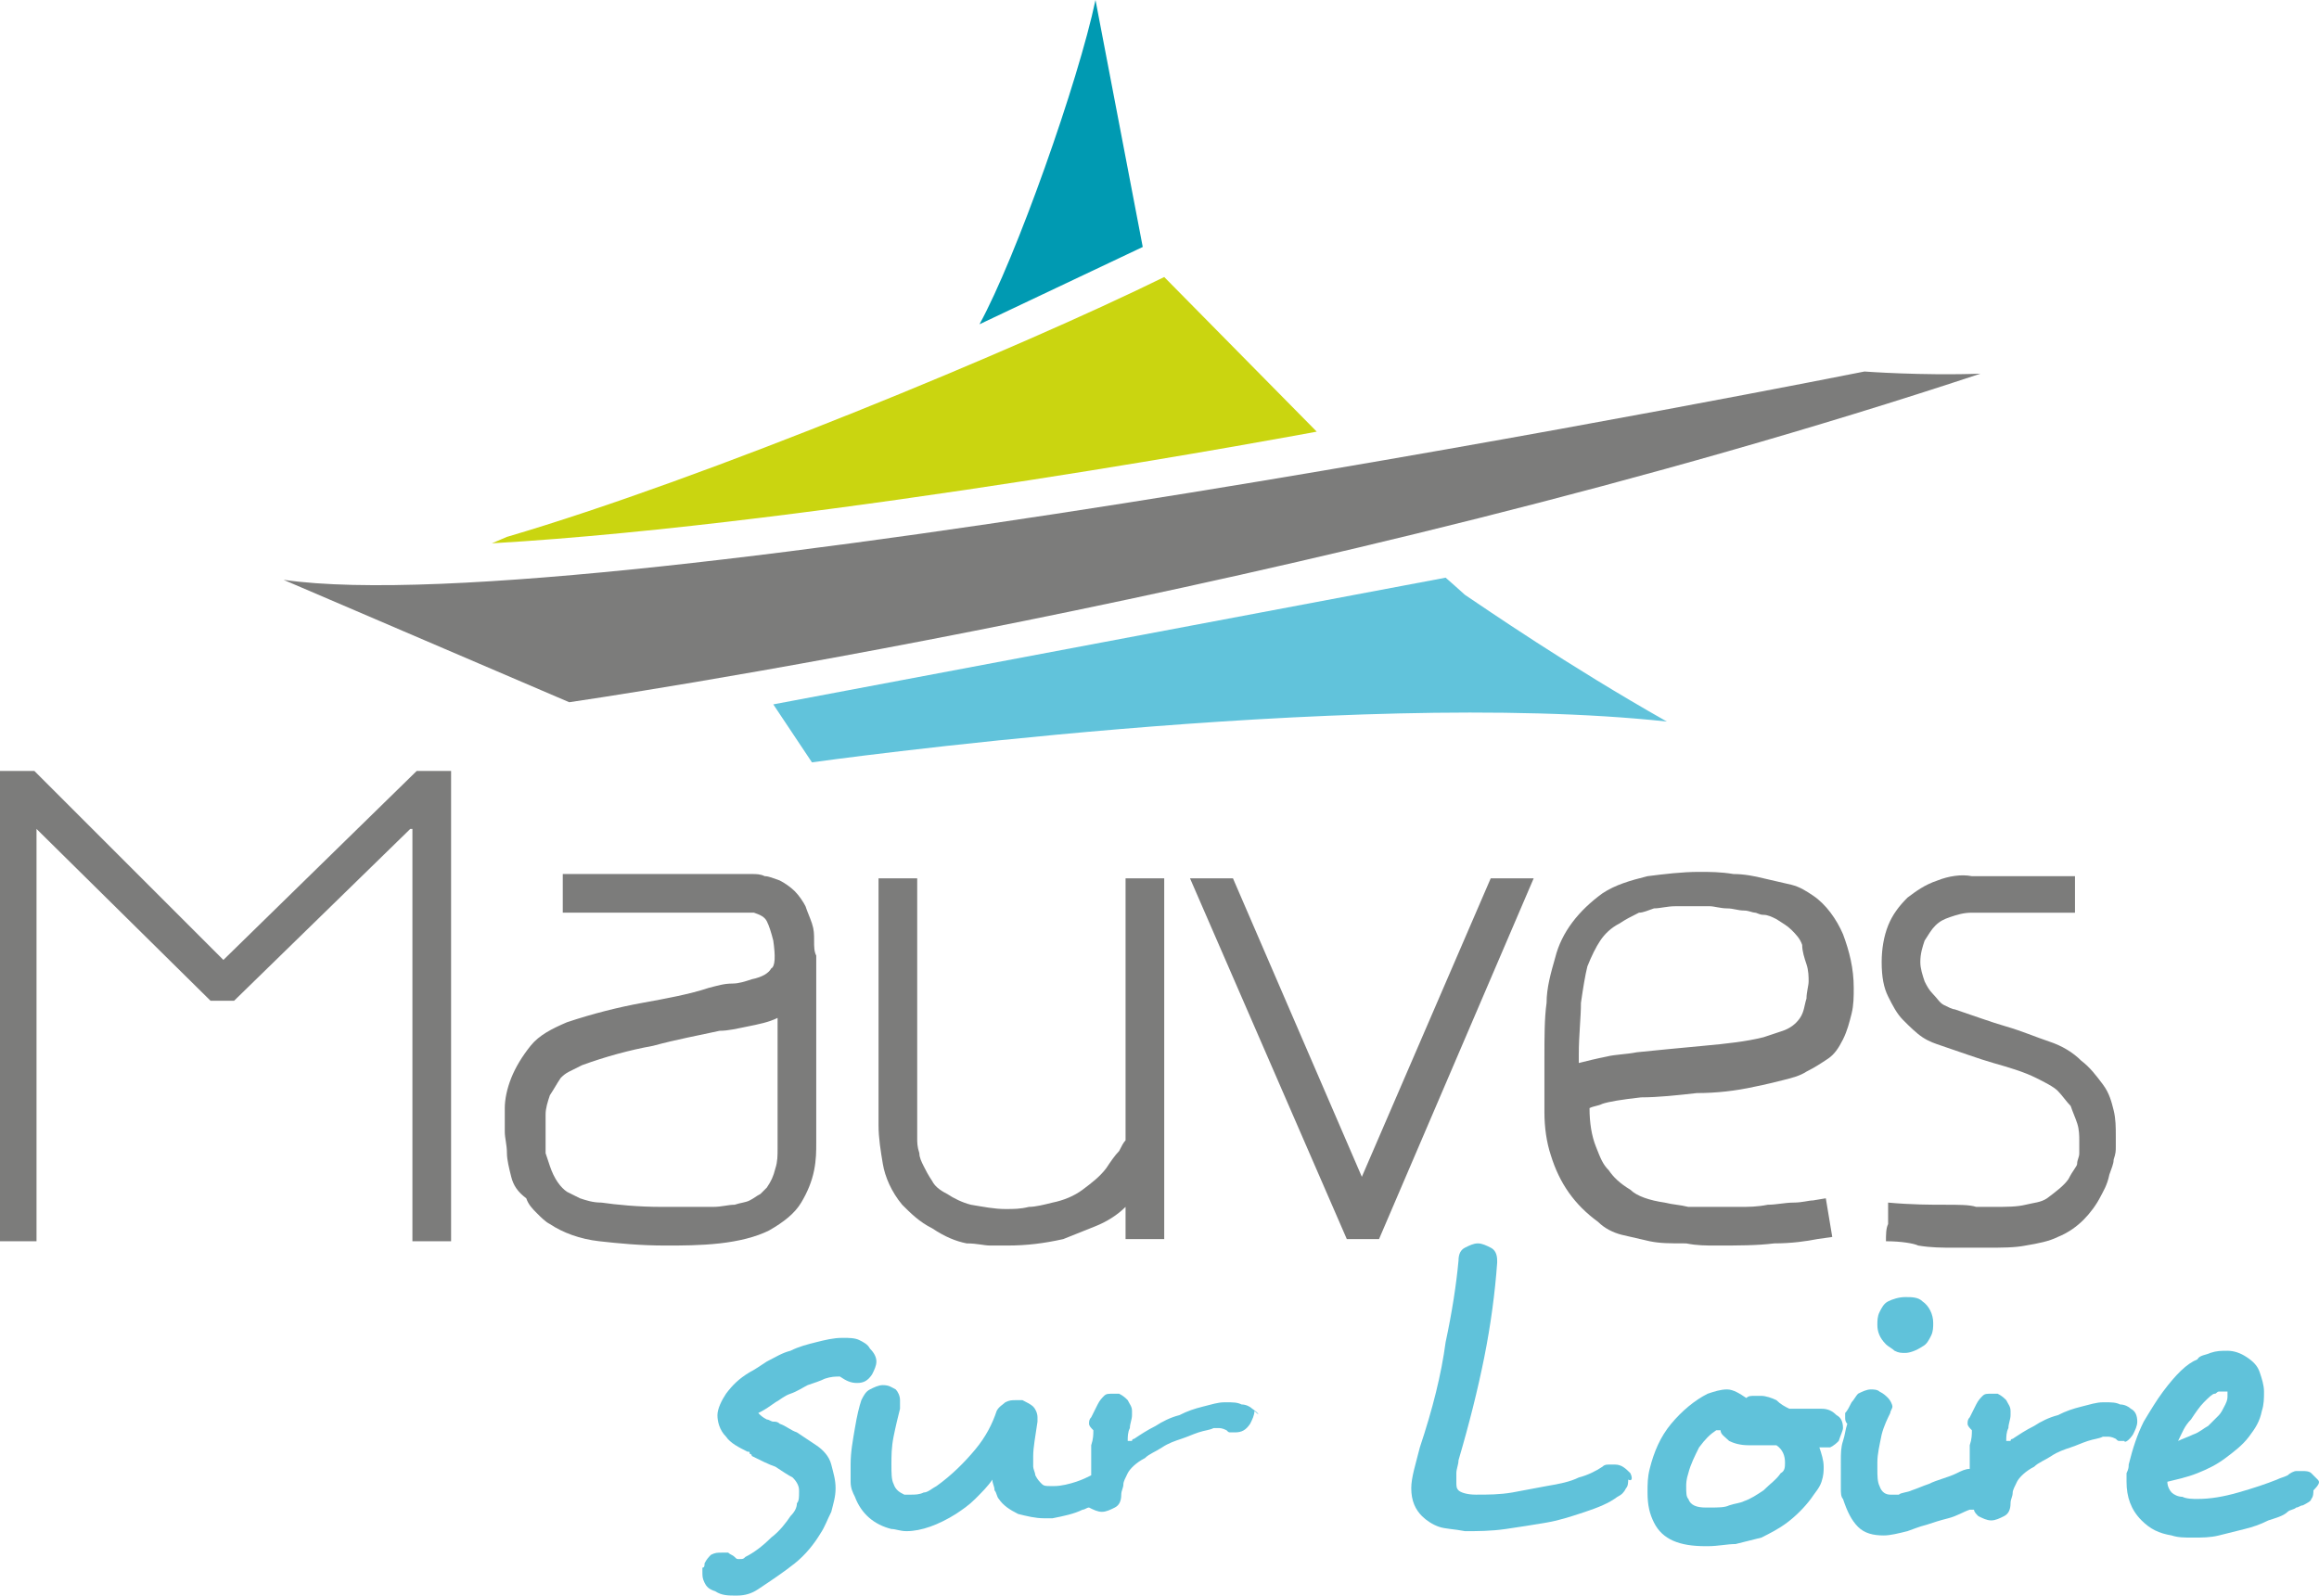 <svg xmlns="http://www.w3.org/2000/svg" id="picto" viewBox="0 0 107.96 74.3" width="107.96" height="74.3">
  <style id="style8293">
    .st0{fill:#7C7C7B;} .st1{fill:#61C3DB;} .st2{fill:#CAD510;} .st3{fill:#009AB2;} .st4{fill:#60C2DA;}
  </style>
  <g id="g8335">
    <g id="g8307" fill="#7c7c7b">
      <path class="st0" d="M19.1 38.6l-8.2 8H9.8l-8.1-8v19.2H0V35.9h1.6l8.8 8.8 9-8.8H21v21.9h-1.8V38.6z" id="path8295"/>
      <path class="st0" d="M23.8 54.8c-.1-.4-.2-.8-.2-1.1 0-.4-.1-.7-.1-1v-1.1c0-.4.1-.9.3-1.4.2-.5.5-1 .9-1.5s1-.8 1.7-1.1c1.2-.4 2.4-.7 3.5-.9 1.1-.2 2.2-.4 3.1-.7.4-.1.7-.2 1.1-.2.3 0 .6-.1.9-.2.5-.1.8-.3.9-.5.2-.1.2-.6.1-1.3-.1-.4-.2-.7-.3-.9-.1-.2-.3-.3-.6-.4h-8.9v-1.8H35c.2 0 .4 0 .6.1.2 0 .4.1.7.2.2.1.5.3.7.5.2.2.4.5.5.7.1.3.2.5.3.8.1.3.1.5.1.8 0 .3 0 .5.1.7v8.7c0 .4 0 .8-.1 1.3s-.3 1-.6 1.5-.8.9-1.5 1.3c-.6.3-1.4.5-2.3.6-.9.1-1.8.1-2.5.1-1.2 0-2.2-.1-3.1-.2-.9-.1-1.7-.4-2.3-.8-.2-.1-.4-.3-.6-.5-.2-.2-.4-.4-.5-.7-.4-.3-.6-.6-.7-1zm1.8-.5c.2.6.5 1 .8 1.2l.6.3c.3.1.6.2 1 .2.7.1 1.7.2 2.8.2H33.2c.4 0 .7-.1 1-.1.3-.1.5-.1.7-.2.2-.1.3-.2.5-.3l.3-.3c.2-.3.3-.5.4-.9.1-.3.1-.6.1-.9v-6.1c-.4.2-.9.3-1.4.4-.5.1-.9.2-1.3.2-.9.2-2 .4-3.1.7-1.1.2-2.2.5-3.3.9l-.6.3c-.2.1-.3.2-.4.3-.2.3-.3.5-.5.8-.1.3-.2.6-.2.9v1.8l.2.6z" id="path8297"/>
      <path class="st0" d="M54.2 40.9v16.8h-1.8v-1.5c-.4.4-.9.7-1.4.9l-1.5.6c-.9.2-1.7.3-2.6.3h-.8c-.3 0-.6-.1-1.1-.1-.5-.1-1-.3-1.6-.7-.6-.3-1-.7-1.4-1.1-.5-.6-.8-1.3-.9-1.9-.1-.6-.2-1.2-.2-1.8V40.9h1.8V53c0 .2 0 .4.1.7 0 .2.1.4.2.6.1.2.2.4.4.7.1.2.3.4.7.6.3.2.7.4 1.1.5.6.1 1.1.2 1.6.2.4 0 .7 0 1.1-.1.3 0 .7-.1 1.1-.2.5-.1 1-.3 1.4-.6.4-.3.8-.6 1.1-1 .2-.3.4-.6.6-.8.1-.2.2-.4.3-.5V40.9z" id="path8299"/>
      <path class="st0" d="M55.4 40.9h2l6 13.9 6-13.9h2l-7.2 16.8h-1.5z" id="path8301"/>
      <path class="st0" d="M76.8 57.8c-.4-.1-.9-.2-1.3-.3-.4-.1-.8-.3-1.1-.6-1.1-.8-1.8-1.8-2.2-3.1-.2-.6-.3-1.3-.3-2v-.6-.9-1c0-1 0-1.9.1-2.6 0-.7.2-1.4.4-2.1.3-1.2 1.1-2.2 2.2-3 .6-.4 1.3-.6 2.1-.8.8-.1 1.6-.2 2.4-.2.5 0 1 0 1.6.1.5 0 1 .1 1.4.2.4.1.9.2 1.3.3.4.1.7.3 1 .5.6.4 1.1 1.1 1.4 1.8.3.8.5 1.6.5 2.5 0 .4 0 .8-.1 1.2-.1.4-.2.8-.4 1.2-.2.4-.4.7-.7.9-.3.2-.6.4-1 .6-.3.2-.7.3-1.1.4-.4.1-.8.2-1.3.3-.9.2-1.8.3-2.7.3-.9.1-1.8.2-2.6.2-.9.1-1.5.2-1.8.3-.2.1-.4.1-.6.2 0 .7.1 1.3.3 1.8.2.5.3.8.6 1.1.2.3.5.6 1 .9.3.3.9.5 1.6.6.4.1.7.1 1.1.2H81c.4 0 .8 0 1.3-.1.4 0 .8-.1 1.2-.1.4 0 .7-.1.9-.1l.6-.1.3 1.8-.7.1c-.5.1-1.2.2-2 .2-.8.1-1.7.1-2.7.1-.5 0-.9 0-1.4-.1-.8 0-1.2 0-1.7-.1zM75.4 43c-.4.2-.7.5-.9.8-.2.3-.4.7-.6 1.2-.1.4-.2 1-.3 1.7 0 .7-.1 1.5-.1 2.4v.4c.4-.1.8-.2 1.3-.3.4-.1.9-.1 1.4-.2 1-.1 2-.2 3.1-.3 1.1-.1 2-.2 2.8-.4l.9-.3c.3-.1.6-.3.8-.6.2-.3.2-.6.3-.9 0-.3.1-.6.1-.8 0-.2 0-.5-.1-.8-.1-.3-.2-.6-.2-.9-.1-.3-.3-.5-.5-.7-.2-.2-.4-.3-.7-.5-.2-.1-.4-.2-.6-.2-.2 0-.3-.1-.4-.1-.1 0-.3-.1-.5-.1-.3 0-.5-.1-.8-.1-.3 0-.6-.1-.8-.1H78c-.4 0-.7.1-1 .1-.3.1-.5.2-.7.2-.4.2-.6.3-.9.5z" id="path8303"/>
      <path class="st0" d="M87.8 57.8c0-.3 0-.6.1-.8v-.6-.4c1.1.1 2 .1 2.6.1.7 0 1.2 0 1.5.1h.8c.6 0 1.1 0 1.5-.1.4-.1.7-.1 1-.3.4-.3.8-.6 1-.9.2-.4.4-.6.4-.7 0-.2.1-.3.1-.5v-.6c0-.2 0-.5-.1-.8-.1-.3-.2-.5-.3-.8-.2-.2-.4-.5-.6-.7-.2-.2-.6-.4-1-.6-.6-.3-1.3-.5-2-.7-.7-.2-1.5-.5-2.4-.8-.3-.1-.6-.2-.9-.4-.3-.2-.6-.5-.9-.8-.3-.3-.5-.7-.7-1.1-.2-.4-.3-.9-.3-1.6 0-.6.1-1.2.3-1.7.2-.5.5-.9.9-1.3.4-.3.8-.6 1.4-.8.5-.2 1.1-.3 1.6-.2h4.8v1.7h-4.8c-.4 0-.7.1-1 .2-.3.1-.5.2-.7.4-.2.2-.3.4-.5.7-.1.3-.2.6-.2 1 0 .3.1.6.2.9.1.2.2.4.4.6.2.2.3.4.5.5.2.1.4.2.5.2.9.3 1.7.6 2.4.8.7.2 1.4.5 2 .7.6.2 1.1.5 1.5.9.4.3.7.7 1 1.1.3.4.4.8.5 1.2.1.4.1.8.1 1.2v.5c0 .2 0 .3-.1.6 0 .2-.1.4-.2.7-.1.5-.3.8-.4 1-.2.4-.5.8-.8 1.1-.3.3-.7.6-1.2.8-.4.2-.9.3-1.5.4-.5.1-1.1.1-1.8.1H91c-.6 0-1.1 0-1.7-.1-.2-.1-.8-.2-1.5-.2z" id="path8305"/>
    </g>
    <g id="g8317">
      <path class="st0" d="M26.5 32.7s34.6-5 65.7-15.3c-2.7.1-5.4-.1-5.4-.1S27.7 29.1 13.2 27" id="path8309" fill="#7c7c7b"/>
      <path class="st1" d="M67.3 26.9s.8.7.9.8c.9.6 4.8 3.3 9.4 5.9-14.8-1.6-39.8 1.9-39.8 1.9L36 32.8z" id="path8311" fill="#61c3db"/>
      <path class="st2" d="M54.2 12.9l7.1 7.2s-22.9 4.3-38.4 5.2l.7-.3c9.2-2.7 23.9-8.8 30.6-12.1" id="path8313" fill="#cad510"/>
      <path class="st3" d="M51 0l2.2 11.5-7.6 3.6C47.3 12 50.2 3.8 51 0" id="path8315" fill="#009ab2"/>
    </g>
    <g id="g8333" fill="#60c2da">
      <path class="st4" d="M36.1 65.3c.2-.1.4-.3.7-.4.3-.1.6-.3.8-.4.3-.1.6-.2.8-.3.3-.1.5-.1.7-.1.3.2.5.3.8.3.3 0 .5-.1.7-.4.1-.2.2-.4.2-.6 0-.2-.1-.4-.3-.6-.1-.2-.3-.3-.5-.4-.2-.1-.5-.1-.7-.1h-.1c-.4 0-.8.1-1.2.2-.4.1-.8.2-1.2.4-.4.1-.7.3-1.1.5-.3.2-.6.4-.8.5-.5.3-.8.6-1.1 1-.2.3-.4.7-.4 1 0 .3.1.7.4 1 .2.3.6.5 1 .7.1 0 .1 0 .1.1 0 0 .1 0 .1.1.4.2.8.4 1.1.5.3.2.6.4.8.5.2.2.3.4.3.6v.1c0 .2 0 .4-.1.5 0 .2-.1.4-.3.6-.2.3-.5.7-.9 1-.4.4-.8.7-1.2.9-.1.1-.1.1-.3.1-.1 0-.1 0-.2-.1s-.2-.1-.3-.2h-.3c-.2 0-.3 0-.5.1-.1.1-.2.2-.3.4 0 .1 0 .2-.1.2v.2c0 .2 0 .3.1.5s.2.3.5.4c.3.2.6.2 1 .2s.7-.1 1-.3c.6-.4 1.2-.8 1.7-1.2.5-.4.9-.9 1.2-1.4.2-.3.3-.6.5-1 .1-.4.2-.7.2-1.1 0-.4-.1-.7-.2-1.1-.1-.4-.4-.7-.7-.9l-.9-.6c-.3-.1-.5-.3-.8-.4-.1-.1-.2-.1-.3-.1-.1 0-.2-.1-.3-.1-.2-.1-.3-.2-.4-.3.4-.2.5-.3.8-.5z" id="path8319"/>
      <path class="st4" d="M58.3 65.6c-.1-.1-.3-.2-.5-.2-.2-.1-.4-.1-.7-.1H57c-.3 0-.6.1-1 .2s-.7.2-1.1.4c-.4.1-.8.3-1.1.5-.4.2-.7.4-1 .6 0 0-.1 0-.1.1h-.1-.1c0-.2 0-.4.1-.6 0-.2.1-.4.1-.6v-.1-.1c0-.2-.1-.3-.2-.5-.1-.1-.2-.2-.4-.3H51.8c-.2 0-.3 0-.4.1-.1.1-.2.2-.3.4l-.3.6c-.1.1-.1.2-.1.3 0 .1.1.2.2.3 0 .2 0 .4-.1.7v1.4c-.2.1-.4.2-.7.3-.3.1-.7.2-1 .2H49h-.1c-.2 0-.3 0-.4-.1-.1-.1-.2-.2-.3-.4 0-.1-.1-.3-.1-.4v-.5c0-.4.1-.9.2-1.6v-.1-.1c0-.2-.1-.4-.2-.5-.1-.1-.3-.2-.5-.3h-.2-.1c-.2 0-.3 0-.5.1-.1.1-.3.2-.4.4-.2.6-.5 1.2-1 1.8-.5.6-1.1 1.2-1.8 1.7-.2.1-.4.3-.6.3-.2.1-.4.1-.6.1h-.3c-.2-.1-.4-.2-.5-.5-.1-.2-.1-.5-.1-.9s0-.8.1-1.3.2-.9.3-1.3v-.2-.2c0-.2-.1-.4-.2-.5-.2-.1-.3-.2-.6-.2-.2 0-.4.1-.6.2-.2.1-.3.3-.4.5-.1.3-.2.7-.3 1.3-.1.6-.2 1.1-.2 1.7v.8c0 .3.1.5.2.7.3.8.9 1.3 1.7 1.5.2 0 .4.1.7.1.7 0 1.5-.3 2.3-.8.3-.2.6-.4.9-.7.3-.3.6-.6.8-.9 0 .2.1.3.1.5.1.1.1.3.2.4.2.3.5.5.9.7.4.1.8.2 1.2.2h.4c.5-.1 1-.2 1.4-.4.1 0 .2-.1.3-.1.2.1.4.2.6.2.2 0 .4-.1.6-.2.2-.1.3-.3.3-.6 0-.2.1-.3.1-.5 0-.1.1-.3.2-.5s.4-.5.8-.7c.2-.2.5-.3.8-.5.3-.2.6-.3.9-.4.3-.1.5-.2.8-.3.3-.1.5-.1.7-.2h.2c.1 0 .2 0 .4.1.1.1.1.1.2.1h.2c.3 0 .5-.1.7-.4.1-.2.2-.4.2-.6.3.3.2.1-.1-.1z" id="path8321"/>
      <path class="st4" d="M75.9 68.6c-.2-.2-.4-.4-.7-.4h-.3c-.1 0-.2 0-.3.1-.3.2-.7.4-1.1.5-.4.2-.9.3-1.5.4-.5.1-1.1.2-1.6.3-.6.1-1.1.1-1.7.1-.4 0-.7-.1-.8-.2-.1-.1-.1-.2-.1-.4v-.4c0-.2.1-.4.1-.6.5-1.7.9-3.3 1.2-4.8.3-1.5.5-3 .6-4.4v-.1c0-.3-.1-.5-.3-.6-.2-.1-.4-.2-.6-.2-.2 0-.4.1-.6.2-.2.1-.3.3-.3.6-.1 1.1-.3 2.4-.6 3.8-.2 1.5-.6 3.1-1.2 4.9-.2.8-.4 1.4-.4 1.9 0 .6.2 1 .5 1.3.2.2.5.4.8.5.3.1.7.1 1.2.2.6 0 1.2 0 1.9-.1s1.3-.2 1.9-.3c.6-.1 1.2-.3 1.8-.5.6-.2 1.1-.4 1.5-.7.2-.1.3-.2.4-.4.1-.1.1-.3.1-.4.2.1.2-.1.1-.3z" id="path8323"/>
      <path class="st4" d="M85.8 66.5c0-.3-.1-.5-.3-.6-.2-.2-.4-.3-.7-.3h-1.5c-.2-.1-.4-.2-.6-.4-.2-.1-.5-.2-.7-.2h-.3c-.2 0-.3 0-.4.1-.3-.2-.6-.4-.9-.4-.3 0-.6.1-.9.2-.6.3-1.2.8-1.7 1.4-.5.6-.8 1.3-1 2.1-.1.4-.1.7-.1 1.1 0 .6.1 1 .3 1.4.4.8 1.2 1.1 2.4 1.1h.1c.5 0 .9-.1 1.3-.1l1.2-.3c.4-.2.8-.4 1.2-.7.4-.3.8-.7 1.1-1.1.2-.3.4-.5.5-.8.1-.3.1-.5.1-.7 0-.3-.1-.6-.2-.9h.5c.2-.1.3-.2.4-.3.1-.3.2-.5.2-.6zm-2.9 2.1c-.2.3-.5.5-.8.8-.3.2-.6.4-.9.5-.2.1-.4.1-.7.2-.2.1-.5.1-.9.1h-.2c-.4 0-.7-.1-.8-.4-.1-.1-.1-.3-.1-.6 0-.1 0-.3.1-.6.1-.4.3-.8.5-1.2.3-.4.5-.6.8-.8h.2c0 .2.2.3.4.5.2.1.5.2.9.2h1.3c.3.2.4.5.4.8 0 .2 0 .4-.2.5z" id="path8325"/>
      <path class="st4" d="M88.2 62.9c.2.1.3.1.5.1s.5-.1.8-.3c.2-.1.3-.3.4-.5.1-.2.1-.4.1-.6 0-.4-.2-.8-.5-1-.2-.2-.5-.2-.8-.2-.3 0-.6.1-.8.2-.2.1-.3.3-.4.5-.1.2-.1.4-.1.6 0 .3.1.6.4.9.1.1.3.2.4.3z" id="path8327"/>
      <path class="st4" d="M99.3 66.8c.1-.2.2-.4.2-.6 0-.3-.1-.5-.3-.6-.1-.1-.3-.2-.5-.2-.2-.1-.4-.1-.7-.1h-.1c-.3 0-.6.1-1 .2s-.7.2-1.1.4c-.4.1-.8.3-1.1.5-.4.2-.7.4-1 .6 0 0-.1 0-.1.1h-.1-.1c0-.2 0-.4.1-.6 0-.2.1-.4.1-.6v-.1-.1c0-.2-.1-.3-.2-.5-.1-.1-.2-.2-.4-.3H92.7c-.2 0-.3 0-.4.1-.1.1-.2.2-.3.4l-.3.6c-.1.1-.1.2-.1.3 0 .1.1.2.2.3 0 .2 0 .4-.1.7v1.1c-.2 0-.4.1-.6.2-.4.2-.9.3-1.3.5-.3.1-.5.2-.8.3-.2.1-.5.1-.6.2H88c-.2 0-.4-.1-.5-.4-.1-.2-.1-.5-.1-.8v-.3c0-.4.1-.8.2-1.3.1-.4.3-.8.4-1 0-.1.1-.2.1-.3 0-.1-.1-.3-.2-.4-.1-.1-.2-.2-.4-.3-.1-.1-.3-.1-.4-.1-.2 0-.4.1-.6.2-.1.1-.2.3-.3.4-.1.2-.2.4-.3.5v.2c0 .1 0 .2.1.3-.1.3-.1.5-.2.8-.1.3-.1.6-.1.9V69.3c0 .2 0 .4.1.5.2.6.4 1 .7 1.3.3.3.7.4 1.2.4.3 0 .7-.1 1.1-.2.3-.1.5-.2.9-.3.3-.1.6-.2 1-.3.4-.1.7-.3 1-.4h.2c0 .1.1.2.2.3.2.1.4.2.6.2.2 0 .4-.1.6-.2.2-.1.3-.3.3-.6 0-.2.1-.3.1-.5 0-.1.1-.3.2-.5s.4-.5.8-.7c.2-.2.5-.3.8-.5.3-.2.6-.3.9-.4.3-.1.5-.2.8-.3.3-.1.5-.1.7-.2h.2c.1 0 .2 0 .4.1.1.1.1.1.2.1h.2c0 .1.2 0 .4-.3z" id="path8329"/>
      <path class="st4" d="M107.9 68.9l-.3-.3c-.1-.1-.3-.1-.4-.1h-.2-.1c-.1 0-.3.1-.4.2-.2.1-.3.1-.5.2-.5.2-1.1.4-1.8.6-.7.2-1.3.3-1.9.3-.2 0-.5 0-.7-.1-.2 0-.4-.1-.5-.2-.1-.1-.2-.3-.2-.5.4-.1.9-.2 1.4-.4.5-.2.9-.4 1.3-.7.4-.3.8-.6 1.1-1 .3-.4.5-.7.6-1.2.1-.3.1-.6.1-.9 0-.3-.1-.6-.2-.9-.1-.3-.3-.5-.6-.7-.3-.2-.6-.3-.9-.3-.3 0-.5 0-.8.1-.2.1-.5.1-.6.3-.5.2-1 .7-1.6 1.5-.3.4-.6.9-.9 1.4-.3.6-.5 1.2-.7 2 0 .1 0 .2-.1.4v.4c0 .7.2 1.3.7 1.8.4.4.8.6 1.4.7.3.1.6.1 1 .1s.8 0 1.2-.1l1.2-.3c.4-.1.7-.2 1.1-.4.3-.1.7-.2.9-.4.1-.1.3-.1.4-.2.1 0 .2-.1.3-.1.2-.1.4-.2.4-.3.1-.1.1-.3.1-.4.3-.3.3-.4.2-.5zm-5.9-2.8c.2-.3.4-.6.6-.8.2-.2.4-.4.5-.4.1 0 .1-.1.2-.1h.4v.2c0 .1 0 .2-.1.4s-.2.4-.3.5l-.5.5c-.2.1-.4.3-.7.4-.2.1-.5.2-.7.3.2-.4.3-.7.6-1z" id="path8331"/>
    </g>
  </g>
</svg>
